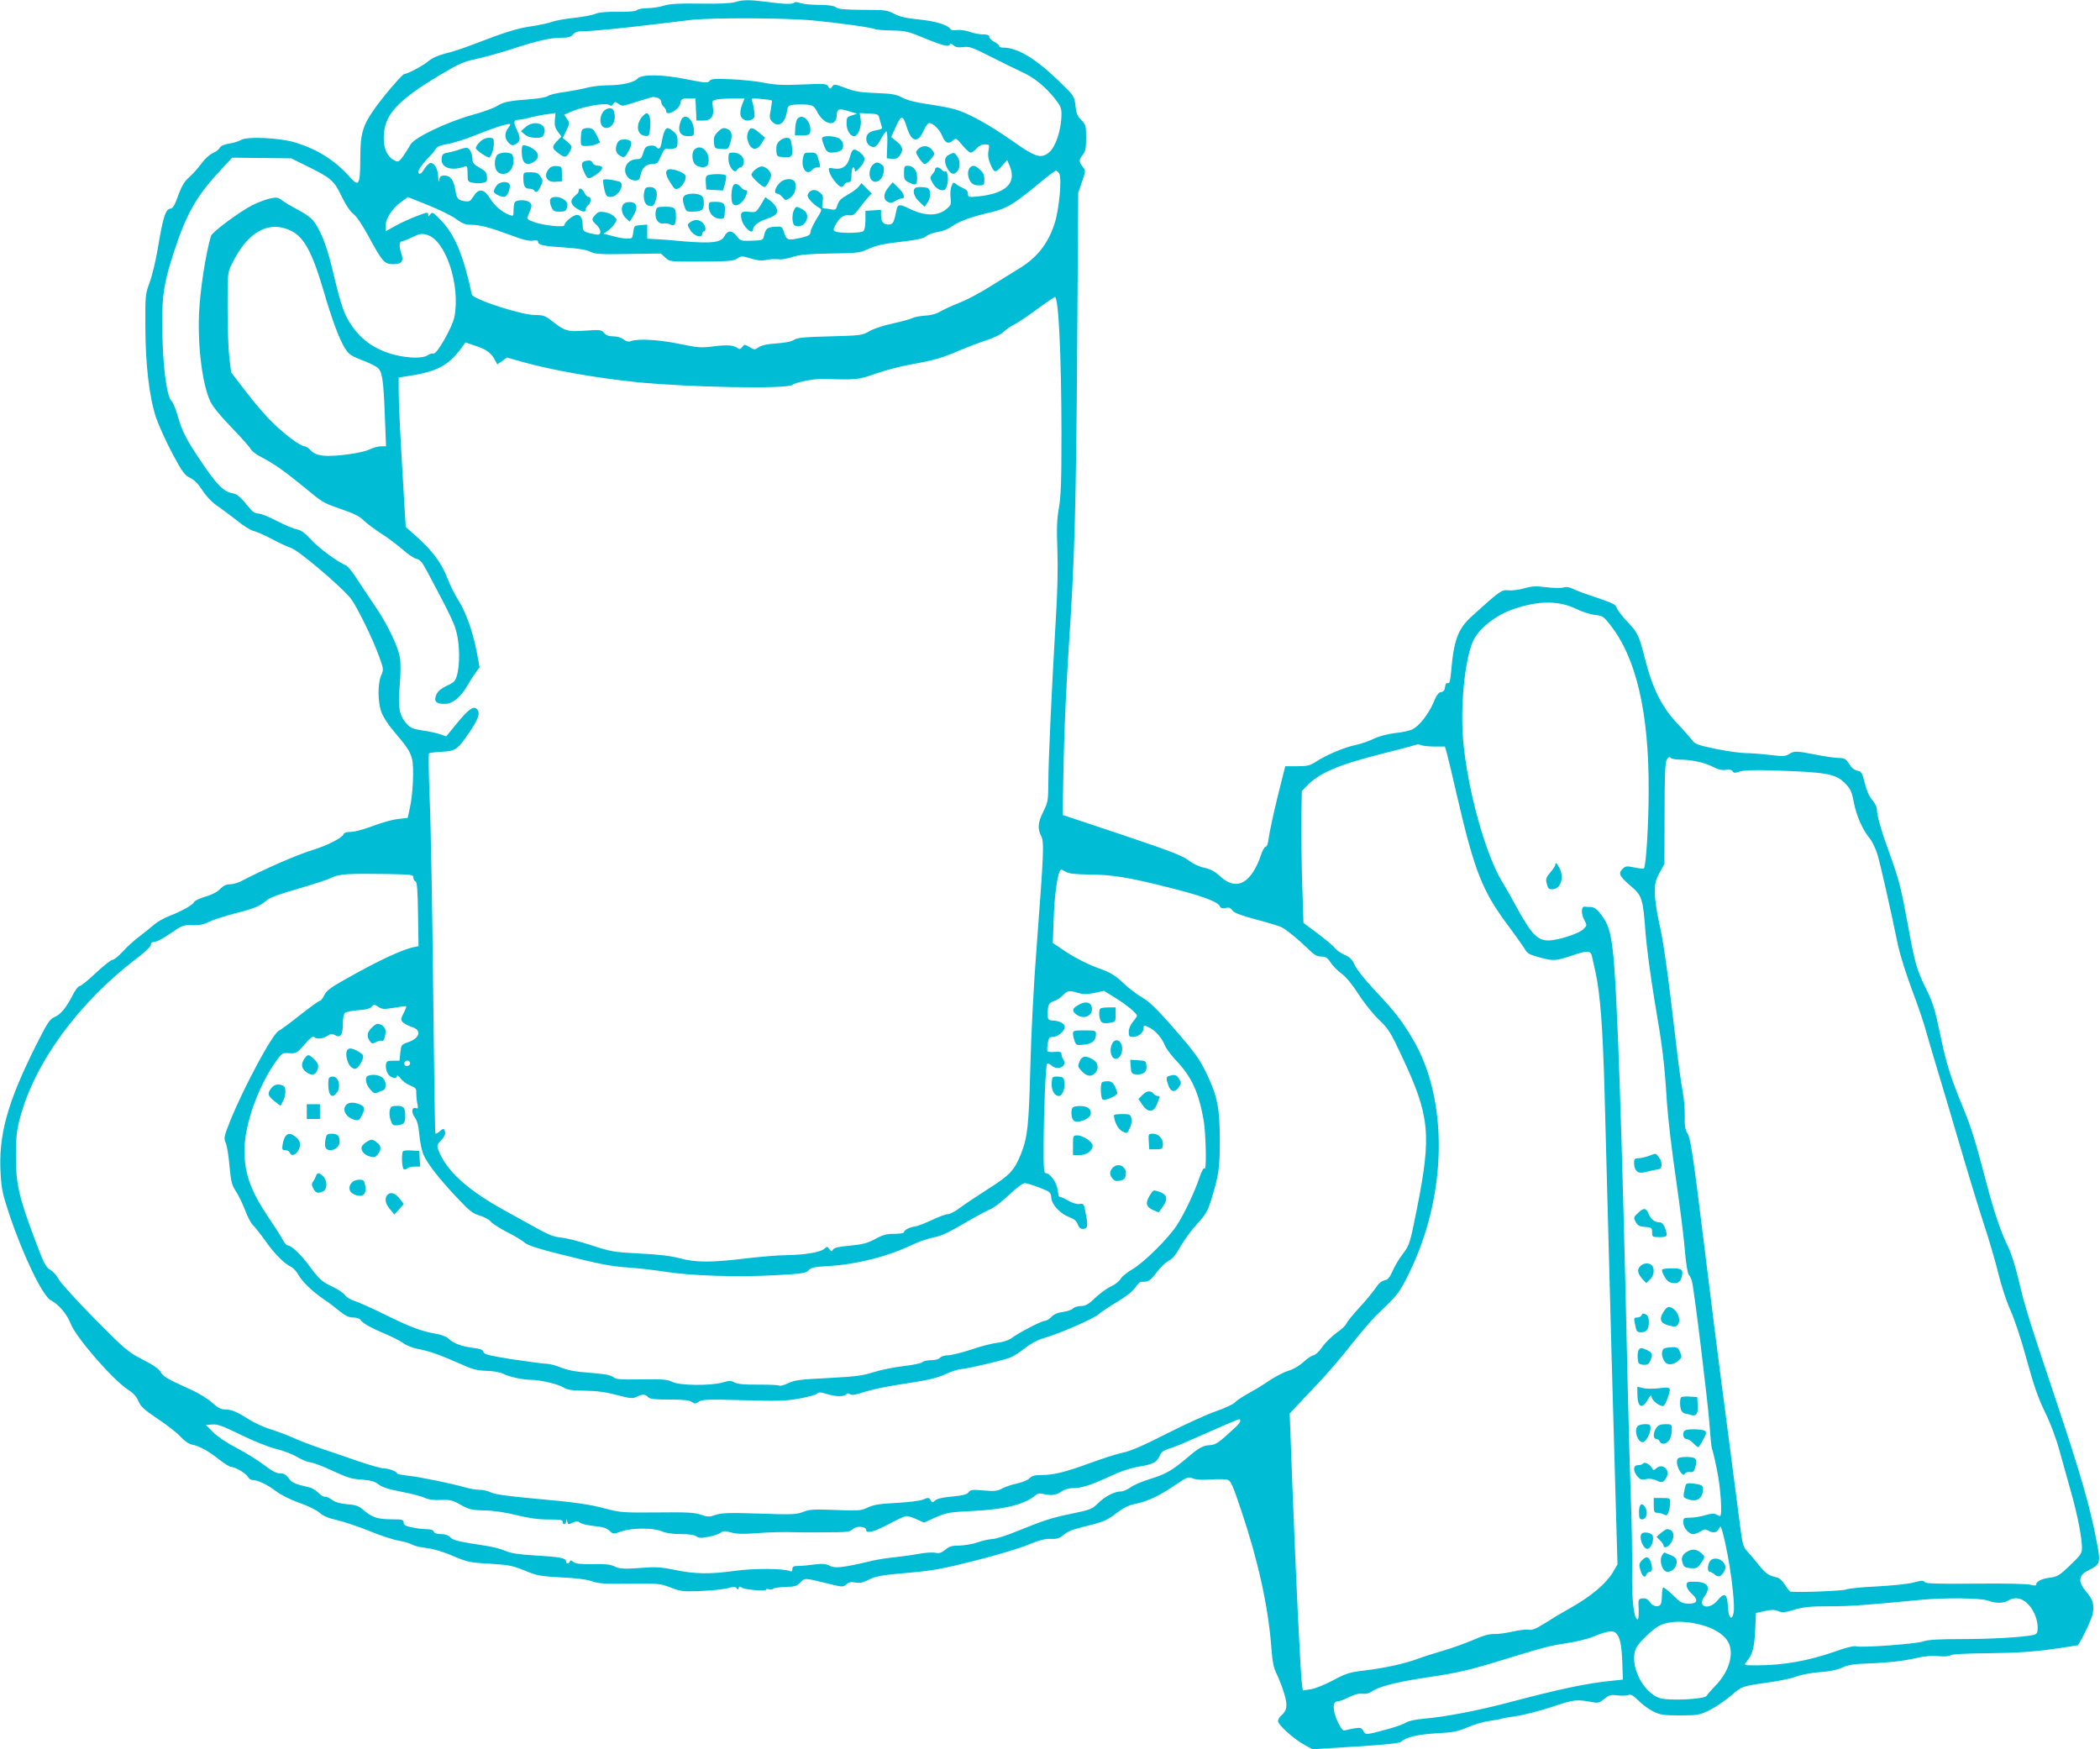 <?xml version="1.0" standalone="no"?>
<!DOCTYPE svg PUBLIC "-//W3C//DTD SVG 20010904//EN"
 "http://www.w3.org/TR/2001/REC-SVG-20010904/DTD/svg10.dtd">
<svg version="1.0" xmlns="http://www.w3.org/2000/svg"
 width="1280pt" height="1066pt" viewBox="0 0 1280 1066"
 preserveAspectRatio="xMidYMid meet">
<g transform="translate(0,1066) scale(0.1,-0.1)"
fill="#00bcd4" stroke="none">
<path d="M4480 10647 c-22 -7 -100 -11 -210 -9 -134 2 -187 -1 -225 -13 -27
-8 -73 -15 -101 -15 -27 0 -55 -5 -62 -12 -7 -7 -48 -11 -116 -10 -71 1 -116
-3 -139 -13 -19 -8 -76 -18 -128 -24 -52 -5 -112 -16 -134 -24 -22 -8 -78 -20
-124 -27 -85 -12 -158 -34 -355 -110 -59 -23 -138 -49 -175 -57 -42 -11 -78
-27 -100 -46 -32 -27 -123 -76 -146 -78 -13 -1 -128 -135 -182 -212 -73 -103
-87 -152 -87 -304 -1 -167 -8 -176 -72 -103 -86 94 -187 158 -319 200 -94 30
-300 40 -336 17 -13 -8 -46 -19 -72 -22 -31 -5 -51 -14 -58 -26 -5 -11 -25
-25 -43 -33 -18 -7 -49 -36 -70 -65 -21 -28 -54 -65 -75 -83 -28 -25 -44 -53
-65 -110 -21 -59 -32 -78 -48 -80 -29 -4 -44 -51 -74 -230 -13 -81 -37 -180
-52 -220 -26 -71 -27 -79 -26 -263 0 -236 24 -435 65 -560 17 -49 62 -148 100
-220 61 -113 75 -132 107 -147 26 -12 50 -37 77 -78 24 -37 58 -72 89 -93 28
-19 82 -60 121 -90 38 -31 83 -59 100 -63 16 -3 66 -25 110 -48 44 -24 98 -49
120 -56 44 -14 299 -230 360 -304 38 -47 137 -248 178 -363 25 -70 26 -74 10
-110 -21 -50 -21 -155 0 -219 11 -31 40 -77 75 -118 84 -99 101 -125 113 -170
14 -49 6 -224 -14 -306 l-12 -55 -60 -7 c-33 -3 -101 -23 -152 -42 -52 -20
-110 -36 -133 -36 -26 0 -43 -5 -46 -15 -9 -22 -101 -69 -184 -94 -98 -30
-289 -113 -441 -192 -20 -10 -51 -19 -69 -19 -22 0 -40 -9 -58 -28 -17 -18
-51 -36 -91 -47 -35 -11 -66 -25 -68 -33 -7 -17 -76 -56 -147 -83 -32 -12 -75
-36 -95 -53 -20 -17 -61 -51 -92 -74 -31 -23 -76 -64 -101 -92 -25 -27 -53
-50 -62 -50 -9 0 -55 -36 -102 -80 -46 -44 -91 -80 -99 -80 -8 0 -28 -26 -44
-59 -38 -74 -72 -115 -111 -131 -27 -11 -43 -37 -111 -172 -175 -350 -230
-549 -215 -786 5 -88 13 -126 56 -253 83 -246 201 -489 250 -514 48 -25 98
-84 120 -141 30 -82 259 -346 351 -404 33 -22 52 -43 63 -70 13 -32 34 -52
118 -108 57 -38 120 -87 140 -110 22 -24 49 -43 70 -47 47 -10 94 -36 162 -89
32 -25 65 -46 73 -46 24 0 92 -39 103 -60 6 -11 18 -20 28 -20 34 -1 89 -27
142 -67 34 -25 91 -54 146 -73 52 -18 104 -44 122 -60 21 -19 53 -33 103 -44
40 -9 128 -38 195 -65 67 -28 150 -55 184 -61 35 -6 72 -17 84 -25 12 -7 50
-16 86 -20 41 -5 101 -22 160 -48 87 -37 104 -41 220 -47 128 -8 143 -11 245
-53 50 -20 84 -25 197 -31 91 -4 153 -12 185 -23 40 -15 78 -17 231 -15 175 2
185 1 250 -24 62 -24 76 -25 182 -21 63 3 137 10 164 17 38 10 50 10 56 0 6
-10 9 -9 12 1 4 11 8 11 19 3 16 -13 149 -24 149 -12 0 4 7 5 15 2 8 -4 21 -2
28 3 6 5 41 10 76 11 56 1 68 5 89 27 27 29 24 29 174 -8 83 -20 87 -21 106
-4 15 14 29 17 55 12 24 -5 45 -1 68 10 54 29 86 35 264 50 145 13 204 24 401
74 127 32 271 75 320 96 66 27 102 37 137 36 38 -2 54 3 78 23 16 14 47 30 67
35 20 6 73 20 117 31 62 16 94 32 139 67 45 34 74 49 121 58 73 16 141 48 243
117 69 47 76 49 103 37 20 -8 58 -10 111 -6 45 3 91 2 103 -3 18 -7 33 -43 83
-193 102 -304 163 -585 181 -827 7 -92 14 -126 34 -165 13 -28 34 -81 45 -119
22 -73 17 -102 -22 -135 -9 -8 -16 -22 -16 -31 0 -23 96 -109 160 -144 l49
-27 263 16 c193 12 267 20 278 30 31 28 102 44 218 51 99 5 128 11 186 36 38
17 98 34 133 39 36 5 68 11 72 13 4 3 43 9 88 16 45 6 144 31 220 56 141 47
150 48 254 29 29 -6 40 -2 67 20 29 24 39 27 80 22 26 -3 56 -2 67 2 15 6 29
-1 62 -34 23 -23 63 -53 90 -66 42 -21 62 -24 163 -24 110 0 119 2 180 32 36
18 94 57 129 87 70 60 67 59 231 82 63 8 140 25 170 36 32 12 93 23 145 27 60
4 105 14 135 28 37 17 71 22 190 26 92 4 180 14 240 27 67 16 113 20 156 16
36 -3 65 -1 71 5 7 7 100 12 239 13 169 2 270 9 384 25 85 12 155 23 156 24
35 56 85 163 90 194 9 57 1 83 -41 133 -51 61 -47 99 14 129 74 38 76 44 51
173 -39 210 -100 421 -250 868 -168 502 -188 566 -230 745 -17 70 -43 152 -59
184 -45 90 -87 213 -136 401 -64 246 -90 329 -142 455 -75 182 -100 262 -138
445 -31 149 -44 190 -86 275 -56 114 -68 157 -109 382 -42 230 -55 281 -110
433 -53 145 -80 240 -80 278 0 14 -13 39 -29 57 -18 21 -34 57 -45 103 -16 63
-20 70 -46 75 -18 4 -36 19 -50 42 -19 30 -27 35 -60 35 -21 0 -84 9 -140 20
-123 24 -134 24 -165 4 -22 -14 -37 -15 -119 -5 -52 6 -118 11 -147 11 -28 0
-108 11 -178 25 -110 23 -129 29 -146 53 -11 14 -52 61 -91 102 -97 103 -152
214 -200 404 -34 135 -43 152 -108 220 -31 33 -59 70 -62 82 -5 19 -26 29
-117 60 -62 20 -128 44 -147 54 -24 12 -44 15 -62 9 -15 -4 -62 -3 -103 2 -62
8 -87 7 -135 -7 -32 -9 -76 -14 -97 -12 -40 5 -52 -4 -223 -159 -83 -75 -109
-146 -125 -335 -5 -58 -10 -76 -20 -72 -9 4 -15 -4 -17 -23 -2 -20 -9 -29 -24
-31 -16 -2 -29 -20 -48 -67 -31 -70 -84 -138 -126 -160 -16 -8 -64 -19 -107
-23 -49 -6 -97 -19 -128 -34 -28 -14 -77 -31 -110 -38 -69 -14 -181 -61 -243
-102 -37 -24 -53 -28 -115 -28 l-73 0 -47 -187 c-25 -104 -49 -214 -53 -245
-4 -37 -11 -58 -19 -58 -7 0 -21 -25 -31 -56 -9 -30 -30 -75 -47 -100 -57 -86
-125 -94 -201 -24 -31 28 -57 43 -95 51 -31 6 -70 25 -98 46 -38 29 -115 58
-406 156 l-360 120 6 326 c3 179 18 497 32 706 35 529 44 837 51 1865 l6 895
23 67 c23 67 23 68 4 92 -24 30 -24 42 1 73 16 21 20 41 20 104 0 72 -2 79
-29 107 -23 22 -31 41 -36 88 -7 59 -7 59 -103 152 -142 137 -251 202 -339
202 -13 0 -23 4 -23 10 0 5 -13 16 -30 25 -16 9 -30 22 -30 30 0 11 -11 15
-37 15 -21 0 -58 7 -83 16 -25 9 -60 13 -77 11 -18 -3 -35 -1 -38 4 -17 27
-91 50 -192 60 -79 8 -119 17 -153 35 -41 22 -56 24 -190 24 -112 1 -149 4
-164 15 -14 10 -45 15 -101 15 -45 0 -97 5 -115 11 -19 7 -35 8 -39 3 -8 -11
-61 -10 -171 5 -101 13 -143 13 -190 -2z m470 -111 c168 -16 368 -44 384 -54
6 -3 51 -7 101 -8 82 -1 100 -5 203 -48 114 -47 152 -55 152 -34 0 6 8 3 20
-7 15 -13 30 -16 61 -12 37 5 56 -2 163 -56 66 -34 153 -76 191 -94 77 -34
147 -91 206 -166 32 -40 39 -57 39 -92 0 -97 -38 -209 -82 -239 -47 -33 -80
-22 -216 74 -144 101 -271 171 -352 194 -30 9 -104 22 -163 31 -73 10 -124 23
-155 39 -40 21 -65 25 -162 29 -92 3 -129 9 -185 30 -66 25 -71 26 -83 9 -12
-16 -14 -16 -24 1 -9 17 -21 18 -157 12 -117 -5 -163 -3 -231 10 -47 10 -139
19 -204 22 -101 4 -121 3 -131 -10 -10 -14 -24 -13 -131 8 -153 32 -283 34
-308 6 -22 -24 -96 -41 -183 -41 -36 0 -91 -6 -122 -14 -31 -8 -94 -20 -141
-27 -47 -6 -92 -17 -100 -24 -8 -7 -53 -15 -100 -19 -135 -10 -172 -17 -210
-42 -19 -12 -87 -37 -150 -54 -157 -44 -354 -138 -378 -181 -9 -17 -29 -48
-44 -70 -26 -36 -30 -38 -53 -27 -42 19 -67 70 -66 137 0 139 77 225 346 386
111 66 142 80 215 95 47 10 141 36 210 58 162 53 242 72 310 72 43 0 59 5 73
20 12 15 29 20 66 20 52 0 256 20 456 45 66 8 156 19 200 24 133 14 566 12
735 -3z m-942 -472 c12 -4 22 -14 22 -24 0 -10 7 -23 15 -30 8 -7 15 -19 15
-26 0 -36 79 6 87 46 5 28 9 30 49 30 l43 0 3 -67 3 -68 39 0 c50 -1 71 27 61
83 -6 38 -5 39 26 46 17 3 62 6 99 6 l68 0 -15 -39 c-9 -22 -13 -51 -9 -64 7
-28 40 -41 69 -25 16 8 18 17 14 51 -3 23 -8 51 -13 61 -7 18 -3 19 55 13 34
-3 64 -7 66 -9 2 -1 -2 -27 -7 -56 -9 -46 -8 -55 7 -72 37 -41 79 -14 91 57 6
39 8 41 45 45 22 2 57 2 79 0 35 -4 43 -9 60 -42 42 -83 119 -96 120 -22 1 38
13 43 71 25 l54 -16 -32 -10 c-30 -9 -33 -13 -33 -50 0 -41 22 -77 46 -77 24
0 47 59 40 102 l-6 39 57 -3 c55 -3 58 -4 64 -33 4 -16 10 -37 13 -46 6 -13
-1 -17 -29 -22 -47 -8 -65 -23 -65 -56 0 -29 30 -54 54 -45 7 3 25 25 37 50
13 24 28 44 32 44 4 0 7 -37 5 -82 l-3 -83 32 -3 c23 -2 35 3 47 20 24 34 20
54 -18 85 l-34 28 29 64 c34 74 42 72 68 -10 29 -87 67 -92 101 -14 11 25 26
45 33 45 25 0 64 -39 81 -80 17 -43 38 -51 67 -24 15 14 20 11 54 -30 21 -26
44 -46 51 -46 8 0 24 11 36 25 14 16 32 25 51 25 28 0 29 -1 22 -39 -5 -29 -1
-52 14 -87 23 -51 29 -51 78 6 l22 25 16 -39 c43 -102 -25 -166 -192 -183 -60
-6 -63 -5 -63 16 0 14 -10 26 -27 33 -16 7 -36 18 -45 26 -16 13 -19 12 -29
-14 -6 -16 -8 -48 -5 -71 5 -37 2 -44 -25 -67 -53 -45 -135 -44 -230 4 -52 27
-68 25 -74 -7 -16 -78 -21 -88 -43 -91 -33 -5 -52 15 -52 55 l0 34 -47 -3 -48
-3 0 -58 c-1 -40 -5 -61 -15 -67 -19 -12 -151 -12 -170 0 -12 7 -12 12 0 34
25 49 50 67 83 64 27 -3 36 3 64 42 19 25 43 55 55 68 l21 23 -31 31 -31 32
-18 -23 c-10 -12 -41 -34 -68 -49 -38 -21 -52 -35 -60 -60 -9 -30 -12 -33 -39
-28 -15 3 -35 6 -44 6 -11 0 -13 8 -8 39 5 35 3 42 -20 60 -28 22 -59 15 -71
-16 -6 -16 32 -58 72 -81 16 -9 15 -15 -19 -68 -20 -33 -36 -68 -36 -79 0 -16
-11 -23 -53 -33 -84 -19 -92 -17 -107 28 -13 41 -14 41 -58 38 -46 -3 -56 -12
-66 -58 -5 -23 -9 -25 -74 -27 -66 -2 -70 -1 -91 27 -28 38 -56 38 -75 1 -21
-39 -74 -46 -248 -32 -73 7 -153 13 -178 14 l-45 2 0 43 0 43 -40 -3 c-39 -3
-40 -4 -45 -43 -5 -38 -6 -40 -40 -39 -19 0 -59 7 -88 16 l-54 14 26 17 c14
10 33 29 42 43 16 24 16 26 -3 45 -10 11 -36 22 -57 26 -30 5 -41 2 -56 -15
-26 -27 -25 -34 5 -62 29 -27 33 -60 8 -60 -10 0 -34 5 -54 10 -31 9 -36 14
-37 40 -1 50 -12 70 -36 70 -23 0 -76 -44 -76 -63 0 -14 -124 -2 -183 19 -38
13 -47 20 -41 33 27 64 28 70 15 85 -18 21 -87 21 -95 0 -3 -9 -6 -31 -6 -50
0 -32 -1 -33 -27 -23 -45 17 -89 55 -119 104 -36 56 -67 58 -99 7 -18 -29 -24
-32 -54 -28 -40 6 -48 16 -56 71 -10 58 -30 85 -65 85 -24 0 -29 -5 -33 -27
-2 -18 -5 -11 -6 18 -1 52 -27 94 -52 84 -8 -3 -23 -19 -33 -35 -18 -32 -36
-39 -36 -16 0 14 33 58 76 101 11 11 25 29 31 39 7 13 29 21 69 28 33 5 110
29 172 54 117 48 212 77 212 66 0 -4 -7 -16 -15 -26 -21 -28 -19 -62 5 -86 17
-17 24 -18 41 -10 31 17 34 38 10 87 -23 48 -21 63 9 63 11 0 43 6 72 14 29 7
76 17 103 20 l51 7 -4 -41 c-3 -32 1 -49 18 -72 l22 -30 -26 -27 c-34 -35 -33
-45 9 -76 38 -29 48 -27 70 14 13 27 13 30 -15 55 l-30 26 22 44 c20 43 21 46
4 71 l-17 26 46 20 c67 29 205 54 227 40 13 -8 19 -7 26 6 9 14 11 15 32 0 20
-14 27 -14 69 0 52 16 133 41 141 42 3 0 15 -2 28 -5z m-2148 -411 c158 -77
176 -93 221 -187 25 -53 52 -93 72 -109 20 -15 55 -67 91 -133 86 -159 99
-174 152 -174 55 0 67 18 48 72 -13 39 -10 68 8 68 5 0 33 11 62 25 44 21 57
23 88 14 113 -31 205 -303 168 -499 -12 -63 -108 -232 -128 -225 -8 3 -23 -2
-35 -10 -28 -20 -113 -19 -196 1 -133 33 -224 101 -291 217 -29 51 -50 119
-99 325 -32 134 -77 241 -119 285 -15 16 -54 42 -87 59 -33 17 -74 41 -92 54
-29 22 -36 23 -78 14 -26 -6 -74 -24 -108 -41 -76 -39 -244 -163 -251 -187
-32 -106 -67 -333 -73 -477 -8 -204 21 -429 69 -532 13 -29 64 -92 129 -158
58 -60 111 -120 118 -133 6 -12 35 -34 64 -48 74 -38 146 -89 264 -186 106
-88 116 -94 198 -122 113 -40 132 -49 165 -81 19 -18 67 -53 105 -78 39 -24
96 -68 129 -96 32 -29 70 -54 85 -57 20 -4 35 -21 62 -72 144 -270 170 -324
183 -382 18 -76 19 -186 3 -250 -10 -38 -18 -48 -52 -64 -52 -24 -72 -42 -80
-73 -8 -32 7 -43 57 -43 46 0 96 41 135 109 14 25 37 61 51 80 l25 34 -17 93
c-24 124 -65 240 -113 317 -22 34 -52 95 -67 135 -34 89 -93 168 -184 249
l-69 61 -12 199 c-20 335 -31 544 -31 630 l0 82 38 6 c195 28 264 64 348 179
l21 29 65 -22 c64 -21 94 -44 117 -89 l12 -23 30 21 29 21 88 -25 c179 -51
451 -99 702 -125 315 -32 920 -43 949 -17 18 16 138 39 191 37 199 -7 212 -6
318 32 57 20 156 46 220 57 134 24 187 39 292 85 41 17 113 45 159 60 51 17
95 38 110 54 14 14 42 33 61 42 19 9 82 51 139 93 57 42 107 76 111 76 22 0
39 -348 40 -826 0 -296 -3 -389 -16 -460 -12 -70 -14 -125 -9 -254 4 -109 1
-256 -10 -430 -24 -411 -45 -853 -45 -985 -1 -113 -2 -124 -30 -180 -34 -67
-37 -106 -14 -150 19 -36 16 -102 -27 -670 -18 -226 -34 -537 -39 -740 -9
-356 -17 -426 -56 -526 -41 -102 -67 -130 -199 -214 -69 -44 -148 -97 -175
-117 -27 -21 -60 -38 -72 -38 -13 0 -57 -16 -98 -36 -41 -19 -87 -37 -102 -39
-33 -4 -68 -22 -68 -35 0 -6 -26 -10 -59 -10 -46 0 -70 -6 -117 -32 -48 -25
-77 -33 -154 -40 -68 -6 -97 -13 -103 -24 -8 -14 -10 -13 -22 3 -12 17 -14 17
-32 1 -22 -21 -127 -37 -233 -38 -41 0 -151 -9 -245 -20 -218 -26 -302 -25
-401 1 -53 14 -133 24 -245 29 -156 8 -174 11 -294 50 -69 23 -152 44 -183 47
-44 4 -79 17 -152 58 -52 29 -142 79 -199 110 -227 126 -352 241 -400 368 -9
24 -7 31 18 58 19 19 27 37 24 49 -6 24 -11 25 -35 3 -10 -9 -21 -14 -24 -11
-3 3 -9 401 -14 884 -5 484 -14 1002 -21 1152 -6 151 -8 277 -4 280 3 4 38 8
78 10 85 5 96 13 168 119 57 83 69 122 44 143 -22 18 -52 -5 -128 -98 l-57
-70 -38 13 c-20 7 -68 18 -107 23 -58 9 -75 16 -97 41 -44 50 -53 96 -42 228
6 69 7 139 2 172 -11 71 -78 210 -158 326 -34 50 -83 123 -108 162 -26 40 -55
75 -64 78 -42 14 -168 106 -213 157 -37 40 -60 57 -86 62 -20 3 -74 27 -122
51 -47 25 -97 45 -112 45 -15 0 -34 9 -45 23 -73 87 -82 95 -115 101 -52 10
-95 53 -183 184 -96 141 -123 194 -150 291 -12 40 -27 78 -35 85 -32 25 -58
232 -58 475 -1 175 11 249 68 426 76 236 139 349 282 502 l76 82 180 -2 180
-2 85 -42z m4596 -50 c18 -29 -1 -225 -29 -309 -43 -127 -110 -209 -227 -278
-30 -18 -102 -63 -160 -99 -58 -37 -139 -81 -180 -97 -77 -32 -95 -40 -143
-66 -15 -8 -51 -17 -80 -18 -30 -2 -63 -8 -74 -14 -11 -6 -65 -21 -119 -33
-57 -12 -118 -32 -144 -47 -44 -26 -51 -27 -240 -32 -157 -4 -200 -8 -220 -21
-16 -11 -56 -19 -106 -22 -54 -3 -91 -11 -109 -23 -25 -17 -28 -17 -57 1 -30
17 -32 17 -44 0 -10 -13 -17 -15 -26 -8 -25 19 -64 23 -148 12 -77 -10 -96 -8
-209 15 -122 26 -254 33 -296 17 -14 -6 -28 -2 -44 10 -14 11 -40 19 -62 19
-27 0 -45 6 -57 21 -16 19 -24 20 -112 14 -109 -8 -128 -3 -201 55 -46 36 -56
40 -107 40 -81 -1 -380 96 -386 125 -51 237 -102 361 -187 451 -49 51 -54 54
-66 38 -12 -16 -13 -16 -13 -1 0 15 -8 14 -67 -9 -38 -14 -96 -40 -130 -59
l-63 -35 0 32 c0 44 40 108 92 145 l44 32 123 -49 c67 -27 144 -65 170 -84 38
-28 58 -36 92 -36 55 0 117 -17 244 -64 70 -27 110 -36 133 -33 22 4 32 2 32
-8 0 -18 37 -26 170 -34 76 -5 126 -14 148 -25 29 -15 60 -17 232 -14 l198 3
27 -25 c27 -25 27 -25 219 -24 165 1 196 3 219 18 25 17 29 17 82 1 37 -12 67
-15 92 -10 36 7 47 7 91 4 9 -1 44 6 77 16 45 14 102 18 232 20 152 2 178 5
217 24 56 26 101 36 236 51 74 9 111 18 125 30 11 10 42 22 70 26 29 4 65 18
88 35 43 31 121 59 244 87 89 21 135 49 293 180 47 39 90 71 95 72 6 0 15 -8
21 -17z m-4677 -352 c75 -39 126 -134 191 -356 53 -181 96 -298 131 -355 24
-39 37 -48 101 -73 40 -15 84 -36 97 -46 31 -23 38 -69 47 -303 l7 -178 -31 0
c-17 0 -48 -9 -69 -19 -47 -23 -216 -46 -284 -38 -37 5 -58 13 -75 32 -12 14
-30 25 -37 25 -25 0 -119 69 -195 144 -41 39 -114 124 -163 189 l-90 117 -11
88 c-6 48 -11 185 -11 304 0 215 0 217 27 271 96 197 227 268 365 198z m7828
-2302 c36 -18 88 -34 115 -37 45 -4 52 -9 92 -60 159 -200 237 -534 235 -1012
0 -200 -16 -461 -29 -473 -3 -3 -29 0 -58 6 -48 10 -54 9 -73 -10 -27 -27 -18
-44 54 -106 66 -56 72 -76 87 -285 6 -78 30 -260 54 -405 51 -298 61 -383 76
-622 6 -93 31 -307 56 -475 24 -167 49 -363 54 -435 7 -79 16 -135 24 -145 7
-8 16 -26 19 -40 15 -60 98 -747 107 -873 5 -75 12 -142 15 -147 3 -5 17 -62
30 -127 23 -107 34 -283 19 -283 -3 0 -14 4 -24 10 -12 7 -33 5 -67 -5 -26 -8
-67 -15 -90 -15 -40 0 -43 -2 -43 -28 0 -33 33 -72 61 -72 11 0 31 8 45 17 21
13 30 14 45 5 29 -18 55 -14 66 11 10 20 11 19 23 -23 41 -150 80 -439 66
-494 -12 -48 -31 -24 -34 43 -4 78 -21 89 -63 37 -53 -63 -128 -41 -80 24 42
58 20 90 -63 90 -41 0 -46 -2 -46 -23 0 -13 13 -34 31 -50 43 -38 36 -62 -19
-61 -38 1 -50 7 -96 53 -29 28 -55 48 -59 45 -4 -4 -7 -24 -7 -45 0 -20 -3
-44 -6 -53 -10 -25 -50 -19 -68 10 -13 18 -24 24 -44 22 -26 -3 -27 -4 -24
-65 1 -35 -1 -63 -6 -63 -23 0 -37 119 -34 300 1 102 -2 300 -8 440 -5 140
-14 471 -20 735 -33 1497 -64 2397 -90 2605 -15 118 -28 158 -69 213 -26 35
-42 47 -63 49 -15 0 -34 1 -40 2 -21 2 -21 -44 -2 -80 18 -34 18 -34 -6 -58
-28 -27 -153 -67 -210 -68 -68 -1 -106 39 -194 199 -29 54 -69 125 -89 157
-103 168 -213 566 -239 866 -17 206 9 479 58 597 33 79 140 165 253 202 149
51 274 51 378 0z m-864 -839 l64 0 11 -37 c6 -21 34 -136 61 -256 109 -470
155 -586 316 -802 45 -60 90 -124 100 -141 14 -25 29 -33 88 -49 84 -23 99
-22 195 10 96 33 118 33 125 -2 4 -16 13 -59 22 -98 29 -135 44 -333 55 -725
30 -1158 58 -2164 70 -2575 l9 -310 -24 -41 c-46 -78 -136 -154 -280 -234 -33
-18 -94 -55 -135 -81 -57 -36 -82 -46 -102 -42 -14 3 -58 -2 -97 -11 -39 -9
-90 -16 -113 -15 -30 1 -70 -10 -128 -36 -47 -20 -130 -50 -185 -66 -55 -16
-124 -38 -153 -49 -76 -29 -200 -56 -322 -71 -94 -11 -114 -17 -196 -61 -51
-27 -111 -51 -137 -54 l-46 -7 -5 34 c-9 59 -39 684 -61 1274 l-14 380 37 40
c21 22 83 88 138 146 55 58 146 164 201 235 56 71 127 154 159 184 124 118
135 132 194 253 232 474 240 1057 20 1426 -65 110 -111 169 -232 297 -58 61
-108 125 -120 151 -16 36 -29 49 -64 64 -24 11 -50 30 -59 42 -8 12 -55 51
-103 87 l-87 65 -8 245 c-4 135 -6 316 -5 402 l3 157 30 31 c74 78 196 130
451 194 99 25 191 49 205 54 14 6 31 6 41 1 9 -5 46 -9 81 -9z m1498 -80 c69
0 148 -17 200 -44 31 -16 56 -22 78 -18 22 3 36 0 42 -9 6 -11 14 -11 41 -2
22 8 83 11 183 8 356 -11 405 -20 466 -84 29 -31 37 -50 48 -108 14 -79 54
-171 96 -221 15 -18 36 -61 47 -95 18 -56 80 -332 128 -564 11 -50 48 -170 84
-266 36 -95 75 -209 86 -253 12 -43 46 -158 75 -254 29 -96 90 -301 135 -455
45 -154 108 -360 140 -459 33 -98 73 -237 91 -310 18 -74 50 -172 75 -226 24
-54 67 -183 98 -300 43 -156 69 -231 110 -315 34 -69 68 -159 90 -240 20 -71
52 -186 71 -254 38 -135 65 -274 65 -334 0 -34 -7 -45 -72 -107 -66 -63 -77
-70 -126 -76 -49 -6 -82 -24 -82 -44 0 -5 -15 -4 -32 1 -20 6 -156 9 -336 7
-238 -2 -304 0 -311 10 -6 10 -19 10 -67 -3 -32 -9 -133 -19 -224 -24 -91 -4
-175 -13 -185 -18 -16 -9 -295 -20 -340 -14 -6 0 -21 19 -35 41 -15 25 -35 43
-50 46 -49 11 -68 23 -106 71 -21 26 -52 64 -70 83 -31 34 -33 41 -53 200 -12
91 -50 386 -85 655 -36 270 -97 753 -136 1075 -60 488 -76 591 -93 619 -16 26
-20 48 -18 110 1 42 -5 112 -14 156 -8 43 -27 176 -40 295 -51 436 -77 618
-102 725 -14 61 -26 142 -26 180 -1 60 3 78 28 125 l30 55 1 305 c0 229 3 311
13 329 9 17 16 20 24 12 6 -6 32 -11 58 -11z m-3741 -685 c17 -10 59 -14 135
-15 140 0 251 -18 500 -82 196 -49 291 -85 301 -113 4 -10 15 -12 34 -9 21 5
31 1 42 -15 11 -15 51 -30 147 -56 73 -19 142 -40 154 -47 31 -16 102 -75 159
-130 38 -38 55 -48 81 -48 28 0 38 -7 58 -37 13 -20 43 -51 66 -67 27 -19 66
-67 104 -126 33 -52 89 -122 124 -155 58 -55 70 -74 143 -230 167 -357 178
-471 89 -920 -43 -215 -45 -222 -85 -275 -23 -30 -52 -78 -64 -107 -18 -40
-29 -53 -50 -57 -17 -3 -36 -19 -51 -43 -14 -21 -58 -76 -100 -121 -42 -45
-78 -91 -82 -101 -3 -10 -29 -34 -58 -54 -28 -20 -68 -59 -87 -86 -19 -28 -43
-50 -53 -51 -9 0 -37 -18 -61 -40 -27 -25 -63 -46 -94 -55 -27 -8 -78 -35
-113 -58 -35 -24 -93 -60 -129 -79 -36 -20 -74 -45 -84 -56 -9 -11 -61 -35
-114 -53 -53 -18 -188 -80 -299 -136 -143 -73 -221 -107 -270 -117 -38 -8
-125 -36 -193 -61 -149 -55 -226 -75 -301 -75 -43 0 -60 -5 -74 -20 -9 -10
-42 -24 -73 -31 -31 -6 -72 -20 -92 -30 -30 -17 -47 -19 -114 -13 -69 6 -81 5
-92 -11 -10 -13 -35 -20 -99 -26 -58 -5 -93 -13 -105 -24 -17 -15 -19 -15 -28
2 -10 16 -14 17 -44 4 -19 -8 -88 -17 -163 -21 -103 -5 -140 -11 -176 -28 -43
-20 -56 -21 -197 -15 -130 5 -157 4 -197 -12 -42 -16 -70 -17 -268 -10 -184 6
-229 4 -265 -8 -38 -13 -47 -13 -90 1 -39 14 -86 16 -267 14 -204 -2 -226 0
-310 22 -106 29 -190 40 -466 65 -138 13 -216 24 -237 35 -17 9 -48 16 -70 16
-21 0 -61 7 -88 15 -81 23 -277 64 -348 71 -36 4 -66 10 -66 14 0 11 -49 30
-79 30 -15 0 -86 20 -157 44 -71 25 -176 61 -234 80 -58 20 -134 49 -170 66
-36 16 -96 38 -135 50 -38 12 -97 39 -130 60 -71 46 -106 60 -147 60 -22 0
-43 12 -75 41 -25 23 -83 59 -131 80 -146 66 -166 78 -183 107 -11 19 -47 44
-110 76 -89 46 -105 59 -292 248 -108 110 -206 217 -218 239 -11 22 -34 49
-52 59 -29 17 -40 39 -100 200 -92 245 -111 329 -110 500 0 112 5 151 26 230
89 334 356 699 709 968 52 39 88 74 88 85 0 11 8 17 23 17 13 0 57 23 97 52
70 48 77 51 131 49 42 -1 69 4 99 19 23 12 94 35 158 52 126 32 154 44 198 81
19 17 84 40 193 71 90 26 182 56 203 67 43 22 100 26 346 22 142 -3 152 -4
152 -22 0 -11 6 -21 13 -23 9 -4 13 -55 15 -200 l3 -195 -31 -6 c-62 -13 -188
-70 -355 -162 -147 -81 -173 -99 -188 -130 -9 -19 -22 -35 -28 -35 -6 0 -61
-40 -122 -88 -62 -49 -119 -91 -127 -94 -36 -13 -212 -340 -295 -545 -40 -100
-42 -108 -29 -139 8 -18 18 -82 23 -142 9 -95 14 -115 39 -153 16 -24 41 -76
56 -115 15 -40 36 -80 47 -90 12 -11 45 -53 75 -95 55 -79 118 -142 158 -160
13 -6 33 -28 45 -49 24 -43 85 -101 156 -150 28 -18 71 -51 96 -72 35 -28 56
-38 82 -38 20 0 40 -6 44 -14 11 -19 65 -50 152 -86 41 -17 89 -42 107 -55 19
-14 58 -30 89 -36 70 -13 136 -36 255 -89 80 -36 106 -43 165 -45 41 -1 82 -8
100 -17 36 -19 122 -38 173 -38 57 0 167 -27 198 -47 22 -14 50 -18 129 -19
72 -1 127 -8 194 -26 83 -22 98 -23 120 -12 34 18 56 18 71 -1 10 -12 38 -15
129 -15 86 0 122 -4 137 -14 17 -13 22 -13 43 1 22 14 56 15 270 9 209 -6 261
-5 341 10 52 9 101 22 109 29 11 11 22 11 60 -1 56 -17 103 -18 119 -2 8 8 15
8 24 0 9 -7 33 -4 85 14 40 13 132 33 205 44 190 29 232 38 296 67 31 14 71
27 87 28 43 3 264 55 303 71 18 7 59 33 90 58 35 27 79 51 116 61 98 29 299
116 332 145 17 15 69 49 114 76 51 30 93 63 109 86 14 20 31 37 36 36 43 -3
57 6 95 57 23 31 56 63 74 71 22 11 44 37 71 87 22 38 68 101 102 138 54 59
65 79 87 151 45 147 51 188 51 358 0 190 -14 265 -75 395 -47 100 -75 139
-224 309 -88 100 -134 144 -175 167 -31 18 -83 57 -116 89 -44 42 -77 62 -125
80 -85 29 -171 73 -244 123 l-59 40 6 164 c6 151 27 284 46 283 3 -1 17 -7 31
-15z m72 -737 c31 -9 53 -9 98 0 l59 13 68 -42 c66 -40 133 -95 133 -110 0 -4
-11 -21 -25 -37 -15 -18 -25 -42 -25 -61 0 -27 3 -31 27 -31 31 0 63 26 63 52
0 22 3 22 39 3 36 -18 73 -62 91 -106 7 -19 39 -61 70 -94 93 -98 137 -194
166 -360 15 -84 19 -319 6 -297 -5 7 -16 -12 -31 -55 -31 -91 -89 -214 -136
-288 -50 -79 -205 -233 -276 -273 -30 -17 -61 -43 -69 -57 -8 -14 -33 -34 -57
-45 -24 -10 -67 -42 -96 -69 -44 -42 -61 -51 -89 -51 -20 0 -41 -7 -48 -15 -7
-8 -34 -17 -60 -21 -33 -4 -56 -14 -71 -30 -12 -13 -30 -24 -40 -24 -19 0
-157 -71 -204 -106 -18 -13 -52 -24 -85 -28 -30 -3 -102 -21 -159 -41 -58 -19
-121 -35 -142 -35 -20 0 -42 -7 -49 -15 -7 -9 -29 -15 -54 -15 -23 0 -48 -6
-54 -12 -7 -7 -59 -18 -115 -24 -56 -7 -138 -23 -182 -37 -67 -22 -111 -27
-278 -36 -169 -8 -205 -13 -242 -31 -25 -12 -49 -19 -55 -15 -6 4 -64 6 -128
6 -83 -1 -125 3 -144 13 -23 12 -33 12 -74 0 -71 -21 -266 -19 -307 4 -27 14
-55 17 -186 15 -131 -2 -158 0 -173 14 -13 11 -50 19 -131 25 -113 9 -139 14
-212 42 -22 8 -56 15 -75 15 -19 1 -110 13 -202 27 -137 22 -167 29 -171 44
-3 13 -19 19 -63 25 -69 8 -120 27 -151 57 -13 12 -45 24 -75 29 -86 14 -154
39 -308 115 -81 40 -166 78 -189 85 -24 7 -50 23 -58 35 -8 12 -40 34 -71 49
-71 34 -82 43 -148 131 -51 70 -109 124 -132 124 -6 0 -19 15 -28 33 -9 17
-48 79 -87 136 -111 166 -147 268 -147 412 1 160 87 398 201 553 27 37 32 40
73 37 42 -2 46 0 92 53 32 38 51 53 58 46 15 -15 54 -12 82 7 21 14 29 14 46
4 32 -20 48 2 48 69 0 34 5 62 13 67 6 6 43 13 81 16 49 3 73 10 82 22 12 15
14 15 39 -1 24 -16 35 -16 98 -6 38 7 71 11 73 9 2 -2 -5 -21 -16 -42 -18 -35
-18 -40 -5 -55 9 -9 33 -22 55 -29 63 -19 50 -69 -25 -94 -38 -13 -40 -16 -45
-63 l-5 -49 -40 0 c-36 0 -40 -3 -43 -28 -2 -16 4 -39 13 -53 16 -25 55 -33
55 -11 0 6 10 -1 22 -16 11 -16 38 -35 59 -43 32 -13 38 -20 36 -42 0 -15 2
-44 6 -64 7 -32 5 -37 -7 -32 -26 10 -31 -25 -8 -56 15 -20 23 -51 28 -106 4
-44 15 -97 24 -119 25 -57 93 -145 201 -260 81 -86 101 -102 144 -114 27 -8
58 -25 67 -37 10 -12 55 -41 100 -64 46 -23 94 -53 108 -65 17 -15 81 -36 210
-68 249 -63 312 -75 427 -83 54 -3 152 -15 218 -25 157 -25 443 -34 674 -21
164 9 186 13 200 30 13 16 34 21 125 26 172 11 351 56 508 130 40 19 99 39
131 45 42 7 90 30 179 82 67 40 140 79 162 88 23 9 75 49 116 88 42 41 84 72
95 72 11 0 52 -12 90 -27 68 -26 70 -29 73 -64 4 -43 57 -98 116 -119 24 -9
39 -22 45 -41 6 -18 17 -28 30 -28 30 0 34 15 20 88 -12 66 -13 68 -40 64 -17
-2 -44 6 -71 22 -25 14 -47 24 -50 21 -3 -3 -8 15 -11 40 -5 47 -46 105 -74
105 -10 0 -13 35 -12 163 1 229 13 494 21 503 5 4 16 0 26 -9 38 -35 99 -7 74
34 -7 10 -12 26 -12 35 0 12 -9 15 -40 13 -21 -2 -42 -1 -45 3 -3 3 -3 24 1
47 6 36 10 41 32 41 30 0 72 36 72 62 0 20 -36 38 -75 38 -28 0 -35 16 -28 67
4 34 10 42 37 51 18 7 43 23 56 37 27 28 37 30 92 13z m-4072 -428 c0 -9 -8
-16 -18 -17 -11 -1 -18 5 -18 16 0 9 8 17 18 17 10 0 18 -7 18 -16z m5060
-2181 c0 -6 -15 -25 -34 -42 -100 -92 -115 -103 -153 -105 -43 -3 -66 -16
-143 -82 -84 -71 -127 -96 -220 -124 -47 -14 -100 -37 -119 -51 -19 -14 -45
-25 -58 -25 -39 0 -96 -29 -139 -71 -38 -37 -48 -41 -155 -63 -130 -27 -165
-38 -334 -106 -67 -28 -137 -50 -156 -50 -19 -1 -59 -9 -89 -20 -30 -11 -81
-19 -112 -20 -45 0 -62 -5 -86 -25 -23 -19 -37 -24 -60 -19 -17 4 -61 1 -99
-6 -37 -7 -104 -16 -148 -21 -44 -4 -109 -14 -145 -23 -173 -41 -221 -46 -253
-29 -24 12 -44 14 -91 8 -34 -5 -78 -9 -98 -9 -31 0 -38 -4 -38 -19 0 -14 -4
-17 -17 -12 -39 16 -220 17 -333 1 -153 -21 -242 -20 -363 5 -82 17 -119 20
-192 14 -119 -9 -151 -8 -184 10 -21 10 -57 14 -128 12 -76 -1 -104 2 -118 13
-14 11 -19 12 -22 3 -6 -17 -23 -16 -23 1 0 20 -37 27 -190 36 -101 6 -146 13
-180 28 -25 11 -79 25 -120 31 -166 25 -199 33 -216 52 -11 12 -30 19 -56 19
-25 0 -41 5 -44 15 -4 10 -20 15 -45 15 -21 0 -61 5 -89 11 -39 8 -50 15 -50
30 0 17 -8 19 -68 19 -87 0 -123 11 -172 53 -34 29 -50 35 -104 39 -44 4 -73
12 -94 28 -16 12 -36 20 -42 18 -7 -2 -25 8 -40 24 -15 15 -40 30 -56 33 -89
21 -104 27 -124 55 -16 22 -29 30 -52 30 -23 0 -52 15 -102 54 -39 29 -114 75
-166 102 -56 29 -113 67 -140 94 l-45 45 39 3 c32 3 64 -9 170 -61 77 -38 166
-74 216 -87 47 -11 105 -34 130 -49 25 -16 62 -31 83 -34 21 -3 84 -27 140
-54 84 -39 114 -48 172 -51 54 -4 77 -10 102 -29 23 -18 63 -30 140 -45 59
-11 123 -28 142 -37 23 -11 56 -15 99 -13 57 2 72 -2 121 -30 50 -28 66 -32
146 -34 57 -1 128 -12 195 -29 75 -18 130 -26 193 -26 70 0 87 -2 87 -14 0
-21 20 -19 21 3 1 16 2 16 6 0 5 -21 5 -21 37 -7 20 9 29 9 42 -2 9 -7 48 -16
86 -20 51 -5 75 -12 92 -28 24 -22 25 -22 72 -5 66 23 196 23 248 1 25 -11 65
-17 115 -17 49 0 84 -5 96 -14 16 -11 31 -11 76 -2 31 6 63 17 73 25 13 11 24
11 62 1 32 -9 73 -11 147 -5 88 7 175 9 260 6 12 -1 88 -1 168 0 130 0 149 2
167 19 23 22 82 18 82 -6 0 -23 55 -8 143 40 46 25 93 46 103 46 10 0 39 -9
62 -20 l44 -20 71 32 c67 29 84 32 227 39 194 9 319 41 382 96 12 11 26 13 50
7 46 -11 79 -6 110 17 15 11 44 19 65 19 56 0 105 16 224 70 70 33 131 53 180
61 86 14 111 27 128 67 9 22 23 32 54 42 23 6 78 28 122 48 189 84 301 132
308 132 4 0 7 -5 7 -11z m4555 -1094 c50 -18 93 -18 125 0 38 22 75 18 111
-12 40 -34 68 -96 69 -149 0 -37 -3 -43 -27 -49 -55 -13 -253 -25 -440 -25
-140 0 -203 -4 -230 -14 -41 -15 -374 -40 -410 -30 -13 4 -62 -8 -123 -30
-163 -58 -321 -86 -484 -86 -75 0 -78 1 -64 18 39 44 51 87 56 194 l5 107 53
12 c41 9 59 9 82 0 25 -11 41 -9 99 8 57 17 97 21 215 21 127 0 220 7 553 39
141 14 366 12 410 -4z m-1726 -154 c71 -22 124 -59 146 -101 36 -70 4 -179
-79 -264 -25 -26 -50 -54 -54 -62 -11 -20 -220 -31 -280 -15 -110 30 -197 213
-148 309 16 32 100 113 137 132 63 34 171 34 278 1z m-523 -68 c12 -27 19 -70
22 -149 l4 -111 -68 -7 c-156 -16 -304 -47 -643 -136 -178 -47 -379 -85 -501
-95 -49 -4 -95 -14 -108 -23 -14 -9 -63 -27 -111 -40 -135 -37 -138 -37 -151
-12 -10 19 -18 21 -48 17 -21 -3 -47 -9 -58 -12 -18 -6 -25 1 -48 46 -33 66
-36 129 -6 129 12 0 44 12 72 26 34 17 61 24 82 21 20 -3 40 2 56 13 44 31
149 58 328 85 191 28 268 45 477 110 245 75 281 85 384 100 56 9 125 25 154
37 117 47 140 47 163 1z"/>
<path d="M3676 9978 c-29 -41 -18 -98 20 -98 34 0 58 41 50 85 -6 28 -11 35
-31 35 -13 0 -31 -10 -39 -22z"/>
<path d="M3917 9952 c-44 -49 -36 -114 14 -120 25 -3 27 0 32 50 5 51 -5 88
-22 88 -4 0 -15 -8 -24 -18z"/>
<path d="M4150 9924 c-23 -61 -7 -94 47 -94 30 0 33 3 33 31 0 72 -59 119 -80
63z"/>
<path d="M4861 9936 c-7 -8 -13 -34 -14 -58 l-2 -43 45 0 c35 0 45 4 48 18 12
61 -45 122 -77 83z"/>
<path d="M3203 9885 l-28 -25 24 -20 c15 -13 38 -20 66 -20 38 0 44 3 52 27
20 58 -61 85 -114 38z"/>
<path d="M3546 9864 c-3 -9 -6 -33 -6 -55 0 -38 1 -39 35 -39 19 0 45 5 59 11
l24 11 -21 44 c-19 37 -27 43 -53 44 -20 0 -34 -6 -38 -16z"/>
<path d="M4052 9863 c-6 -10 -13 -37 -17 -60 -8 -48 -17 -59 -34 -40 -6 8 -23
12 -40 9 -23 -3 -31 -11 -40 -43 -10 -34 -16 -39 -41 -39 -17 0 -39 -9 -50
-20 -41 -41 -14 -110 42 -110 21 0 27 6 32 32 9 45 33 68 71 68 29 0 35 5 54
50 15 35 26 48 36 44 8 -4 26 -3 40 0 21 5 25 12 25 45 0 31 -6 44 -26 60 -32
26 -41 26 -52 4z"/>
<path d="M4374 9855 c-20 -20 -25 -34 -22 -63 3 -36 4 -37 44 -40 39 -3 42 -1
53 29 16 47 13 77 -8 89 -29 15 -39 13 -67 -15z"/>
<path d="M4559 9853 c-7 -20 -7 -37 3 -63 19 -48 54 -49 81 -2 l20 33 -34 29
c-43 37 -57 37 -70 3z"/>
<path d="M5010 9816 c0 -7 7 -30 15 -50 13 -30 20 -36 46 -36 17 0 39 5 50 10
26 14 24 55 -3 74 -29 20 -108 22 -108 2z"/>
<path d="M2925 9795 c-14 -13 -25 -30 -25 -38 0 -12 77 -64 84 -56 15 17 26
54 26 83 0 33 -2 36 -30 36 -19 0 -40 -9 -55 -25z"/>
<path d="M4749 9799 c-14 -14 -19 -30 -17 -57 3 -36 4 -37 46 -40 50 -4 57 7
48 73 -6 39 -10 45 -32 45 -13 0 -33 -9 -45 -21z"/>
<path d="M3761 9784 c-14 -32 -7 -60 20 -74 24 -14 29 -10 53 34 24 46 16 66
-27 66 -27 0 -36 -5 -46 -26z"/>
<path d="M3186 9773 c-10 -10 -7 -73 4 -94 13 -23 38 -24 68 -3 26 18 28 45 4
67 -21 20 -68 38 -76 30z"/>
<path d="M5596 9751 c-17 -18 -16 -21 6 -55 13 -20 28 -36 35 -36 6 0 23 14
37 31 25 29 25 31 8 54 -21 30 -62 32 -86 6z"/>
<path d="M2800 9749 c-14 -6 -43 -14 -65 -18 -36 -6 -40 -10 -43 -38 -6 -56
61 -78 142 -47 13 5 16 -2 16 -44 0 -49 1 -50 34 -56 19 -4 47 -4 61 0 22 5
26 11 23 38 -2 25 -11 35 -45 54 -32 17 -43 30 -43 47 0 39 -18 75 -37 74 -10
0 -29 -5 -43 -10z"/>
<path d="M4232 9748 c-18 -18 -14 -73 6 -91 24 -21 68 -22 76 -1 25 65 -38
136 -82 92z"/>
<path d="M5181 9705 c-14 -56 -46 -80 -97 -72 -35 6 -36 5 -29 -20 8 -32 55
-91 73 -92 7 -1 15 6 18 14 4 8 15 15 25 15 16 0 19 8 19 45 0 25 5 45 10 45
6 0 10 -8 10 -17 1 -14 8 -10 30 15 37 40 38 64 4 91 -39 31 -50 26 -63 -24z"/>
<path d="M3029 9714 c-7 -9 -13 -31 -13 -49 0 -41 19 -65 50 -65 48 0 78 61
58 114 -8 22 -77 21 -95 0z"/>
<path d="M4440 9692 c0 -47 37 -95 52 -68 5 9 15 16 22 16 8 0 16 12 19 26 6
34 -23 64 -63 64 -28 0 -30 -2 -30 -38z"/>
<path d="M4894 9694 c-12 -62 25 -107 56 -69 7 8 21 15 31 15 22 0 22 1 7 51
-10 36 -14 39 -49 39 -36 0 -39 -2 -45 -36z"/>
<path d="M5783 9716 c-28 -13 -30 -46 -6 -87 20 -33 40 -37 59 -11 18 23 17
63 -2 90 -17 24 -19 25 -51 8z"/>
<path d="M3580 9681 c-35 -4 -41 -19 -24 -60 21 -49 28 -55 55 -39 62 35 79
68 34 68 -15 0 -29 7 -33 18 -5 11 -15 16 -32 13z"/>
<path d="M5317 9652 c-10 -10 -17 -32 -17 -49 0 -70 71 -67 85 3 5 30 3 41
-11 51 -24 18 -38 16 -57 -5z"/>
<path d="M3347 9632 c-37 -41 -16 -85 39 -80 l39 3 0 45 c0 43 -1 45 -31 48
-20 2 -36 -3 -47 -16z"/>
<path d="M4607 9629 c-15 -11 -27 -26 -27 -34 0 -14 65 -75 80 -75 11 0 40 53
40 72 -1 20 -23 44 -46 52 -14 4 -30 -1 -47 -15z"/>
<path d="M5510 9606 c0 -39 3 -45 32 -59 41 -20 48 -15 48 32 0 42 -23 71 -58
71 -19 0 -22 -6 -22 -44z"/>
<path d="M5912 9638 c-17 -17 -15 -59 4 -86 11 -15 25 -22 50 -22 32 0 34 2
34 35 0 26 -7 43 -26 60 -30 28 -44 31 -62 13z"/>
<path d="M5700 9628 c0 -6 -8 -20 -17 -30 -16 -18 -16 -21 2 -54 18 -33 53
-52 74 -40 6 4 13 22 17 40 6 37 -3 79 -16 71 -4 -3 -13 2 -20 10 -15 18 -40
20 -40 3z"/>
<path d="M4067 9623 c-13 -12 -7 -36 20 -78 24 -38 29 -42 49 -33 21 10 44 47
44 72 0 24 -95 58 -113 39z"/>
<path d="M3190 9576 c0 -49 9 -66 35 -66 13 0 27 -4 30 -10 11 -18 24 -11 40
24 15 32 15 36 0 60 -14 21 -25 26 -61 26 -43 0 -44 0 -44 -34z"/>
<path d="M4317 9593 c-14 -4 -17 -13 -15 -46 l3 -42 51 -3 51 -3 12 41 c6 22
9 45 6 50 -6 10 -74 12 -108 3z"/>
<path d="M3677 9563 c-2 -4 0 -29 6 -55 10 -43 15 -48 39 -48 48 0 92 82 51
94 -43 12 -91 17 -96 9z"/>
<path d="M4775 9561 c-38 -16 -69 -81 -38 -81 8 0 23 -10 33 -22 17 -21 18
-21 44 -5 27 18 40 50 34 88 -3 26 -37 35 -73 20z"/>
<path d="M3026 9528 c-9 -12 -16 -28 -16 -35 0 -13 39 -33 64 -33 17 0 40 54
32 75 -9 24 -62 19 -80 -7z"/>
<path d="M5416 9519 c-32 -37 -34 -74 -5 -89 16 -9 26 -8 44 4 14 9 31 16 40
16 25 0 17 29 -19 65 l-35 34 -25 -30z"/>
<path d="M4465 9519 c-9 -27 -9 -85 0 -98 18 -30 64 -2 84 52 8 21 8 27 -3 27
-7 0 -21 9 -31 20 -23 26 -42 25 -50 -1z"/>
<path d="M3927 9493 c-9 -44 3 -81 26 -87 26 -6 35 1 46 40 13 44 -2 74 -37
74 -24 0 -30 -5 -35 -27z"/>
<path d="M5577 9513 c-17 -16 -5 -54 26 -82 l32 -31 17 23 c22 28 23 83 2 91
-21 8 -69 8 -77 -1z"/>
<path d="M3529 9505 c-1 -3 -2 -9 -3 -14 0 -5 -12 -17 -25 -28 -29 -24 -23
-52 18 -76 35 -21 51 -22 51 -3 0 7 7 19 15 26 19 15 20 50 2 50 -8 0 -19 11
-25 25 -10 22 -30 34 -33 20z"/>
<path d="M4170 9465 c-10 -12 -10 -24 -1 -55 11 -36 15 -40 44 -40 64 0 77 9
77 51 0 28 -5 41 -19 49 -29 15 -87 12 -101 -5z"/>
<path d="M3354 9445 c-4 -9 -1 -29 6 -45 11 -26 18 -30 51 -30 34 0 40 4 45
27 6 20 2 31 -16 45 -27 22 -78 24 -86 3z"/>
<path d="M4637 9411 c-26 -43 -31 -46 -63 -43 -55 7 -64 -1 -54 -45 11 -49 70
-99 70 -60 0 21 32 46 83 63 59 20 73 37 59 68 -6 13 -23 33 -39 44 l-28 20
-28 -47z"/>
<path d="M3802 9418 c-20 -20 -14 -63 12 -87 l24 -22 22 35 c29 49 24 80 -15
84 -17 2 -36 -3 -43 -10z"/>
<path d="M4320 9401 c0 -39 28 -71 65 -74 29 -2 30 0 33 42 4 51 -6 61 -60 61
-35 0 -38 -2 -38 -29z"/>
<path d="M3997 9373 c-8 -43 13 -79 45 -75 15 2 36 -1 46 -7 23 -12 32 2 32
49 0 53 -8 60 -65 60 -49 0 -53 -2 -58 -27z"/>
<path d="M4840 9381 c-11 -22 -13 -61 -4 -85 8 -22 47 -20 67 2 27 30 22 69
-13 87 -37 19 -37 19 -50 -4z"/>
<path d="M4206 9305 c-18 -14 -18 -15 1 -47 21 -36 73 -53 73 -24 0 9 5 16 10
16 17 0 11 36 -8 53 -22 21 -51 21 -76 2z"/>
<path d="M9480 5389 c0 -6 -14 -27 -30 -46 -24 -27 -29 -40 -24 -61 9 -38 13
-42 35 -42 51 0 75 71 44 130 -16 31 -25 38 -25 19z"/>
<path d="M10050 3615 c-19 -7 -47 -14 -62 -14 -24 -1 -28 -5 -28 -29 0 -44 21
-66 56 -58 16 4 38 9 49 11 11 2 22 4 25 5 3 1 12 3 20 4 22 2 24 42 3 70 -21
29 -17 29 -63 11z"/>
<path d="M9985 3268 c-29 -27 -29 -29 -15 -56 13 -22 24 -28 58 -30 39 -3 42
-5 42 -33 0 -28 2 -29 45 -29 49 0 52 5 33 57 -8 21 -19 33 -31 33 -30 0 -53
17 -67 49 -16 40 -30 42 -65 9z"/>
<path d="M9996 2941 c-19 -21 -14 -44 17 -79 l21 -22 23 22 c25 23 30 67 11
86 -18 18 -53 15 -72 -7z"/>
<path d="M10130 2920 c0 -20 29 -68 45 -74 37 -14 63 -6 72 22 17 52 8 62 -58
62 -34 0 -59 -4 -59 -10z"/>
<path d="M10139 2664 c-28 -46 -19 -69 34 -83 36 -9 44 -8 54 6 23 30 -6 95
-47 106 -14 4 -25 -4 -41 -29z"/>
<path d="M10006 2645 c-3 -8 -15 -15 -27 -15 -19 0 -21 -4 -14 -37 9 -49 12
-53 39 -53 32 0 46 19 46 62 0 26 -5 40 -19 47 -14 8 -20 7 -25 -4z"/>
<path d="M9990 2435 c-6 -7 -10 -31 -8 -52 3 -34 6 -38 34 -41 24 -2 33 2 42
23 18 40 15 50 -22 68 -29 13 -36 14 -46 2z"/>
<path d="M10148 2443 c-23 -6 -24 -50 -2 -81 18 -26 56 -22 88 9 17 15 18 21
6 48 -10 26 -18 31 -44 30 -17 -1 -39 -3 -48 -6z"/>
<path d="M9980 2171 c0 -87 26 -105 63 -43 20 33 22 35 25 14 3 -19 46 -52 69
-52 12 0 46 88 40 104 -4 10 -18 11 -64 5 -32 -4 -75 -4 -95 0 l-38 9 0 -37z"/>
<path d="M10247 2144 c-10 -10 -8 -66 2 -83 5 -8 16 -16 24 -17 8 -1 23 -4 33
-8 33 -10 45 7 42 60 l-3 49 -45 3 c-25 2 -49 0 -53 -4z"/>
<path d="M9982 1968 c-24 -24 -1 -98 31 -98 18 0 47 53 47 84 0 23 -4 26 -33
26 -18 0 -38 -5 -45 -12z"/>
<path d="M10096 1958 c-21 -29 -21 -68 -1 -68 9 0 18 -7 21 -15 9 -22 41 -18
58 7 9 12 16 39 16 60 0 38 0 38 -39 38 -30 0 -44 -6 -55 -22z"/>
<path d="M10273 1943 c-21 -8 -16 -53 5 -53 10 0 29 -11 42 -25 13 -14 27 -25
30 -25 4 0 18 20 31 45 21 39 22 47 9 55 -16 10 -96 12 -117 3z"/>
<path d="M10224 1765 c-8 -19 2 -54 21 -80 13 -16 18 -17 24 -7 5 8 19 12 32
10 19 -2 25 3 32 29 15 51 5 63 -53 63 -36 0 -52 -4 -56 -15z"/>
<path d="M10015 1740 c-3 -5 -17 -10 -31 -10 -30 0 -32 -34 -4 -68 16 -19 25
-22 53 -17 23 5 45 1 64 -8 32 -17 44 -13 61 20 24 44 -25 87 -61 55 -17 -15
-19 -15 -28 1 -13 23 -46 40 -54 27z"/>
<path d="M10276 1612 c-2 -4 -7 -23 -11 -43 -6 -34 -5 -37 25 -47 54 -19 90 6
90 63 0 17 -7 24 -31 29 -42 8 -67 8 -73 -2z"/>
<path d="M10080 1485 c0 -39 3 -45 21 -45 11 0 29 -5 40 -10 16 -9 21 -7 29
15 6 15 10 40 10 56 0 28 -1 29 -50 29 l-50 0 0 -45z"/>
<path d="M9990 1445 c0 -38 3 -45 20 -45 24 0 36 40 20 69 -20 38 -40 26 -40
-24z"/>
<path d="M10124 1317 l-27 -24 21 -21 c12 -12 22 -26 22 -32 0 -19 28 -10 44
15 29 44 17 85 -24 85 -5 0 -21 -11 -36 -23z"/>
<path d="M10007 1313 c-20 -19 7 -93 34 -93 24 0 46 65 29 85 -13 15 -51 20
-63 8z"/>
<path d="M10291 1207 c-36 -18 -47 -41 -35 -74 8 -24 16 -28 49 -31 36 -2 42
1 64 33 24 36 24 36 5 55 -27 26 -55 32 -83 17z"/>
<path d="M10130 1179 c-19 -34 3 -99 34 -99 29 0 56 29 56 61 0 18 -8 28 -32
39 -18 7 -36 15 -40 17 -4 2 -12 -6 -18 -18z"/>
<path d="M10006 1148 c-16 -18 -17 -25 -7 -59 12 -40 27 -50 37 -24 4 8 12 15
20 15 16 0 18 28 4 64 -11 31 -28 32 -54 4z"/>
<path d="M10420 1141 c-14 -26 -13 -61 2 -61 6 0 19 -7 29 -16 22 -20 40 -14
58 19 12 23 12 29 -3 52 -21 31 -70 35 -86 6z"/>
<path d="M6568 4532 c-34 -20 -35 -36 -6 -56 48 -34 105 -4 92 48 -8 31 -44
35 -86 8z"/>
<path d="M6707 4513 c-13 -12 -7 -70 7 -82 9 -8 28 -10 50 -5 35 6 36 8 36 50
l0 44 -43 0 c-24 0 -47 -3 -50 -7z"/>
<path d="M2265 4395 c-28 -27 -31 -52 -11 -80 12 -17 17 -18 39 -6 14 7 30 11
35 7 10 -6 22 25 22 61 0 21 -25 43 -50 43 -6 0 -22 -11 -35 -25z"/>
<path d="M6540 4361 c0 -11 5 -32 10 -47 10 -25 14 -26 57 -21 50 5 73 25 73
64 0 22 -4 23 -70 23 -63 0 -70 -2 -70 -19z"/>
<path d="M6780 4301 c-29 -55 7 -123 44 -82 9 9 16 31 16 47 0 50 -39 73 -60
35z"/>
<path d="M2114 4255 c-11 -26 6 -84 28 -100 20 -13 24 -13 39 1 10 9 22 29 28
45 9 26 7 30 -23 49 -40 24 -64 26 -72 5z"/>
<path d="M1856 4208 c-22 -31 -20 -57 7 -79 29 -24 54 -24 67 0 16 31 12 50
-16 76 -33 31 -39 31 -58 3z"/>
<path d="M6580 4190 c-12 -28 -10 -33 10 -55 32 -34 58 -40 81 -19 29 26 25
66 -10 87 -43 25 -67 22 -81 -13z"/>
<path d="M6892 4158 c3 -38 6 -43 30 -46 44 -5 70 14 66 51 -3 31 -5 32 -51
35 l-48 3 3 -43z"/>
<path d="M2243 4103 c-21 -8 -15 -50 13 -82 19 -23 29 -28 42 -21 9 5 25 11
35 14 26 8 23 61 -5 80 -22 16 -60 20 -85 9z"/>
<path d="M7128 4103 c-21 -5 -22 -15 -6 -60 15 -40 41 -43 64 -8 15 23 15 27
0 50 -16 25 -24 27 -58 18z"/>
<path d="M2004 4087 c-3 -8 -4 -34 -2 -58 4 -53 28 -64 54 -24 22 34 9 89 -24
93 -13 2 -25 -3 -28 -11z"/>
<path d="M6417 4094 c-4 -4 -7 -24 -7 -45 0 -38 20 -69 44 -69 20 0 38 43 34
81 -3 30 -7 34 -33 37 -17 2 -34 0 -38 -4z"/>
<path d="M6717 4063 c-12 -12 -8 -101 5 -105 19 -7 88 25 88 40 0 7 -7 26 -15
42 -12 23 -23 30 -44 30 -15 0 -31 -3 -34 -7z"/>
<path d="M1658 4033 c-30 -36 -28 -50 12 -82 l39 -31 16 29 c20 39 20 87 -1
95 -27 11 -50 7 -66 -11z"/>
<path d="M6962 3985 l-23 -23 23 -34 c33 -50 69 -50 89 0 8 20 15 40 17 45 2
4 -3 7 -11 7 -8 0 -20 7 -27 15 -17 21 -41 17 -68 -10z"/>
<path d="M2112 3928 c-30 -30 -4 -80 50 -93 23 -6 29 -2 42 24 22 42 20 56 -9
69 -33 15 -68 15 -83 0z"/>
<path d="M1870 3885 l0 -45 40 0 40 0 0 45 0 45 -40 0 -40 0 0 -45z"/>
<path d="M2376 3894 c-4 -14 -2 -42 5 -61 10 -30 14 -34 42 -31 39 4 47 13 47
55 0 52 -8 63 -50 63 -32 0 -39 -4 -44 -26z"/>
<path d="M6543 3913 c-18 -7 -16 -68 2 -83 23 -19 99 10 103 40 3 15 -3 29
-14 37 -18 13 -67 16 -91 6z"/>
<path d="M6790 3863 c0 -38 25 -85 50 -98 30 -15 30 -15 46 19 10 21 14 44 10
60 -6 24 -11 26 -56 26 -28 0 -50 -3 -50 -7z"/>
<path d="M1741 3736 c-7 -8 -15 -30 -18 -50 -5 -32 -3 -36 16 -36 12 0 24 -7
27 -15 9 -22 30 -18 48 7 23 33 19 64 -10 87 -31 25 -47 26 -63 7z"/>
<path d="M1984 3715 c-8 -46 0 -65 30 -65 29 0 56 24 56 50 0 37 -12 50 -46
50 -30 0 -34 -3 -40 -35z"/>
<path d="M7002 3703 l3 -48 40 0 c34 0 40 3 43 23 5 37 -24 72 -59 72 -30 0
-30 -1 -27 -47z"/>
<path d="M6540 3680 l0 -60 40 0 c43 0 80 26 80 58 0 22 -59 62 -93 62 -26 0
-27 -2 -27 -60z"/>
<path d="M2237 3702 c-14 -9 -29 -22 -32 -30 -8 -23 14 -51 48 -60 27 -8 35
-6 49 12 22 27 23 49 1 68 -31 26 -38 27 -66 10z"/>
<path d="M2457 3644 c-11 -12 -8 -102 4 -110 6 -3 16 -1 22 5 6 6 26 11 45 11
l33 0 -3 48 -3 47 -45 3 c-25 2 -49 0 -53 -4z"/>
<path d="M6788 3548 c-25 -21 -28 -45 -9 -69 14 -17 23 -20 48 -15 25 6 32 13
35 37 7 45 -39 74 -74 47z"/>
<path d="M1926 3493 c-3 -10 -11 -26 -18 -35 -10 -13 -9 -22 2 -42 14 -28 30
-32 61 -16 25 14 25 64 -1 90 -25 25 -36 25 -44 3z"/>
<path d="M2146 3454 c-25 -24 -20 -59 9 -72 54 -25 81 -4 71 53 -6 30 -11 35
-36 35 -16 0 -36 -7 -44 -16z"/>
<path d="M7010 3377 c-30 -48 -26 -71 16 -91 20 -9 37 -16 38 -14 2 2 13 18
25 36 31 45 25 72 -22 88 -37 13 -38 13 -57 -19z"/>
<path d="M2362 3378 c-20 -20 -14 -54 15 -88 l27 -32 29 32 28 32 -24 31 c-27
35 -55 45 -75 25z"/>
</g>
</svg>
